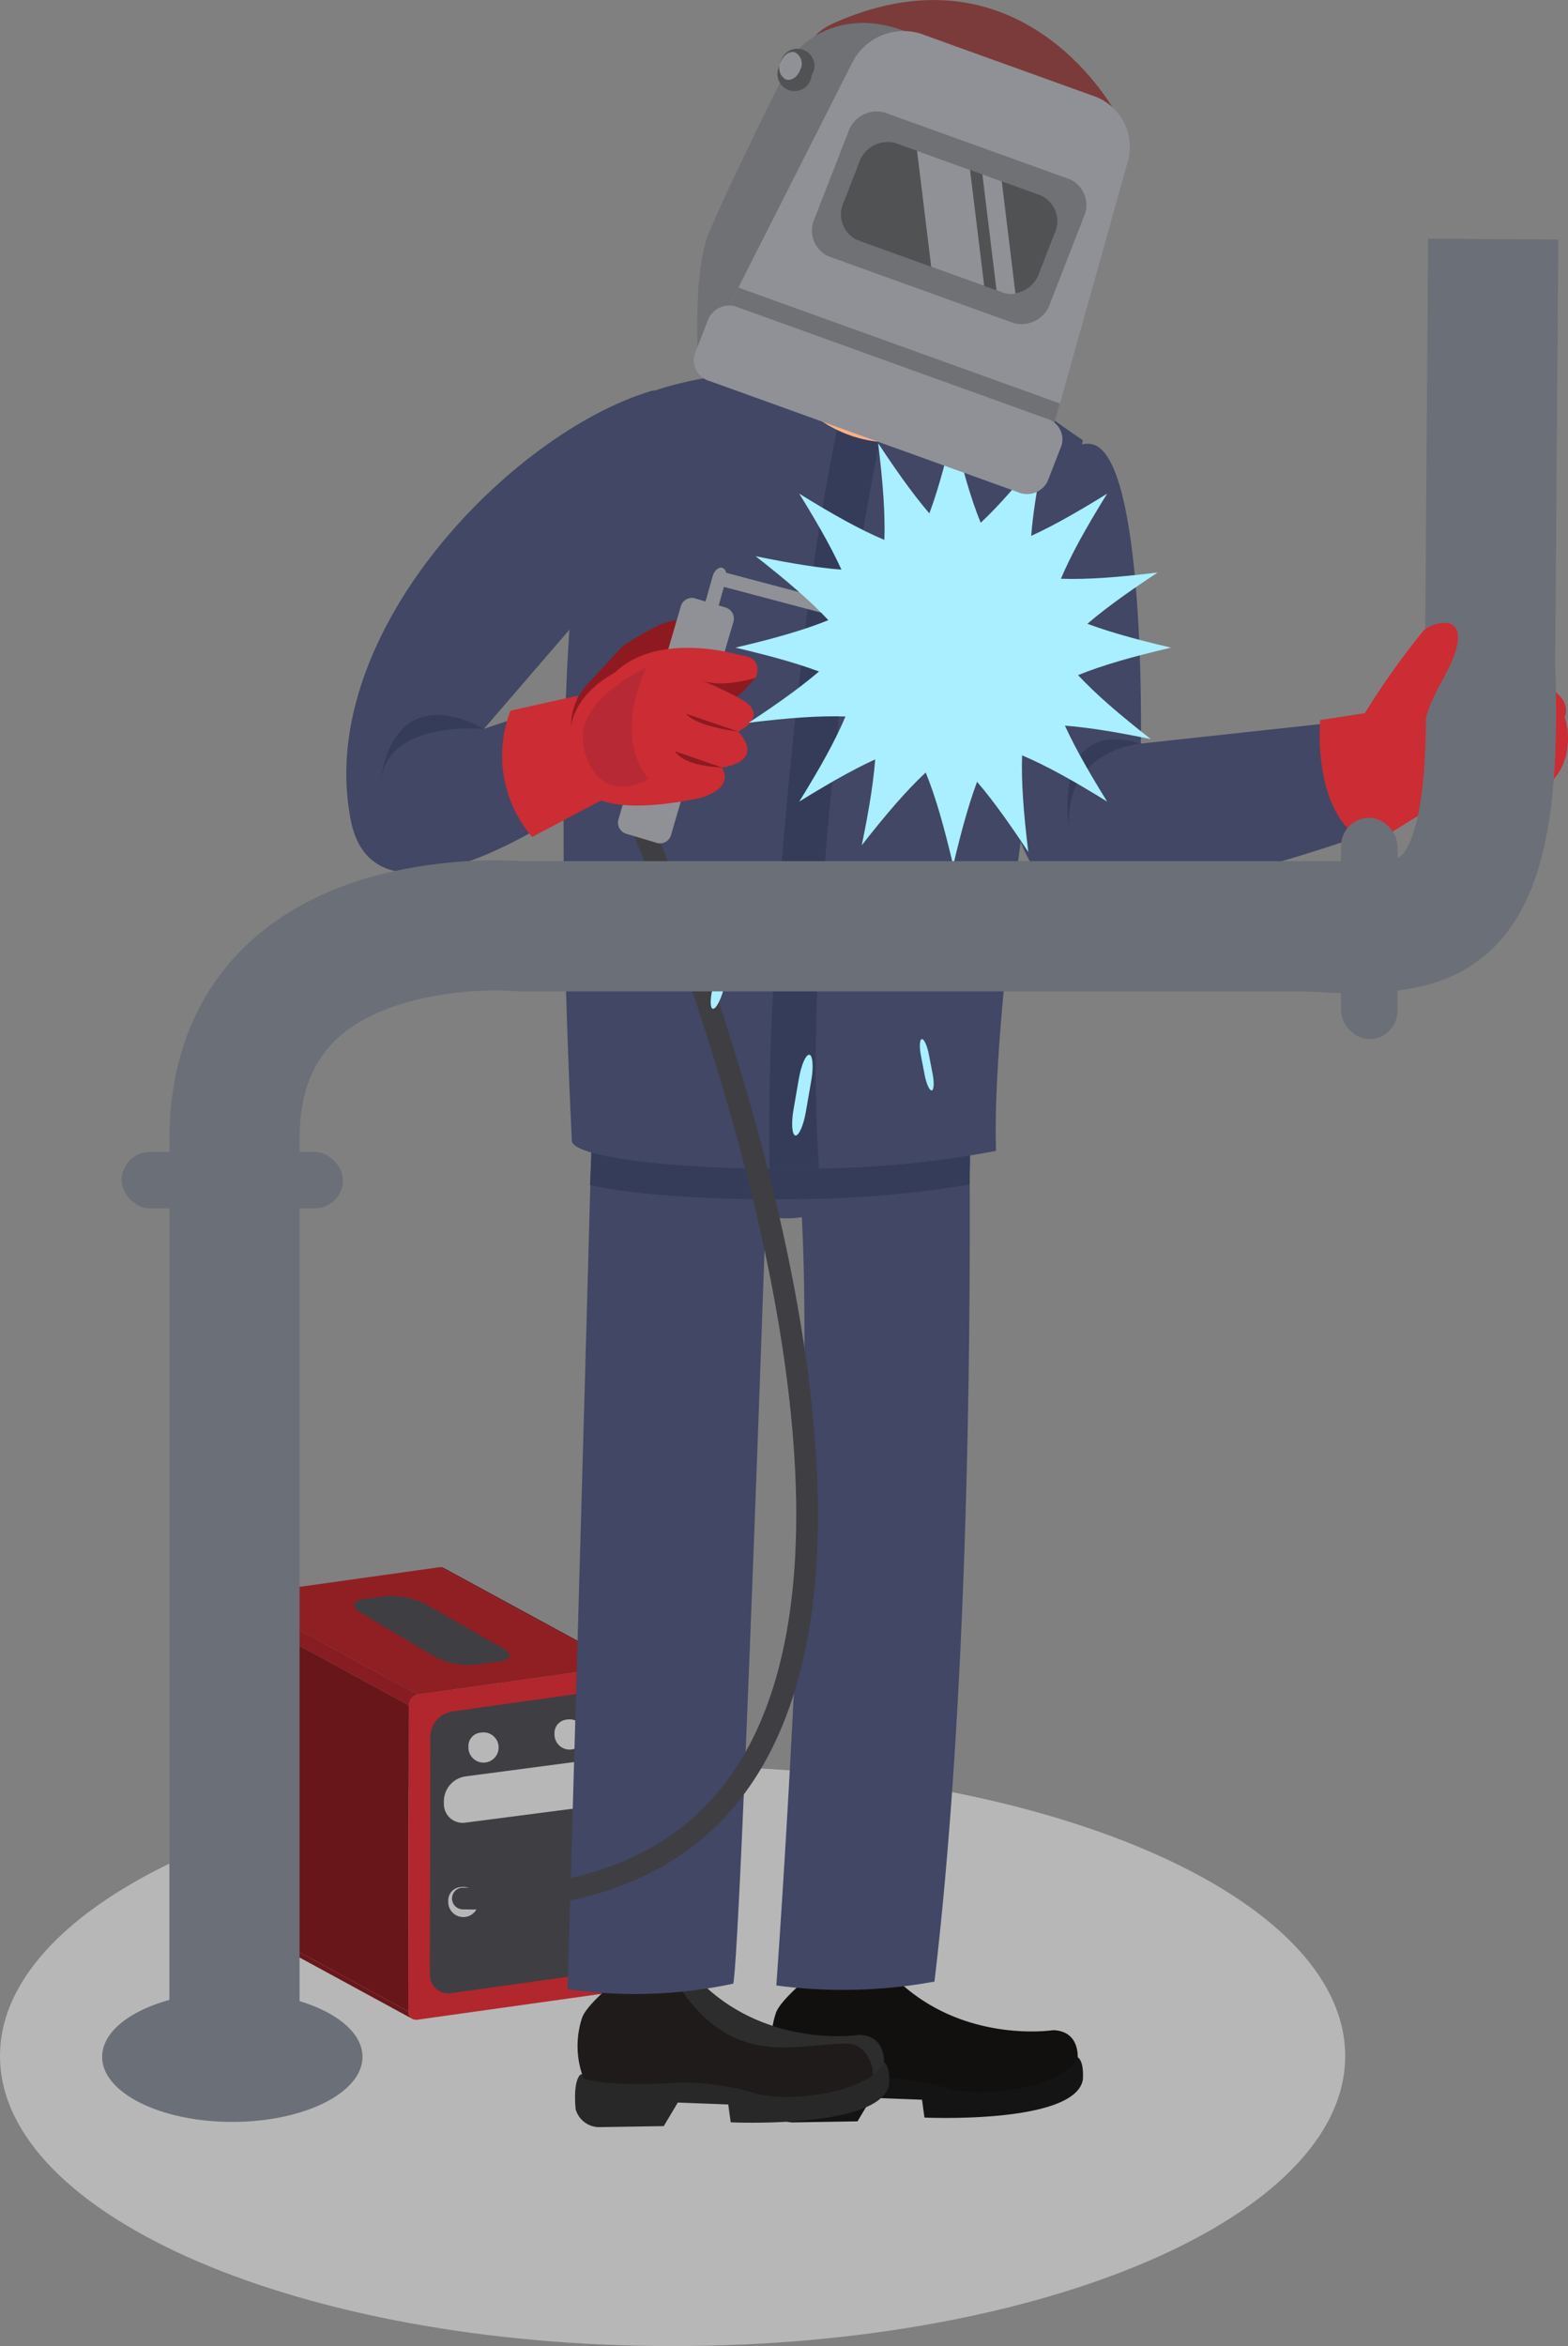 <svg xmlns="http://www.w3.org/2000/svg" xmlns:xlink="http://www.w3.org/1999/xlink" width="171.116" height="256" viewBox="0 0 171.116 256"><rect x="0" y="0" width="171.116" height="256" fill="#808080" stroke="none"/><defs><clipPath id="a"><rect width="171.116" height="256" fill="none"/></clipPath><clipPath id="c"><path d="M104.959,882.221,124.769,893a.907.907,0,0,1-.45-.819L104.508,881.4a.906.906,0,0,0,.451.819" transform="translate(-104.508 -881.402)" fill="none"/></clipPath><clipPath id="e"><rect width="33.945" height="33.945" fill="none"/></clipPath><clipPath id="f"><rect width="47.52" height="47.521" fill="none"/></clipPath><clipPath id="g"><rect width="2.218" height="7.552" fill="none"/></clipPath><clipPath id="h"><rect width="1.275" height="4.342" fill="none"/></clipPath><clipPath id="i"><rect width="2.452" height="7.481" fill="none"/></clipPath><clipPath id="j"><rect width="1.41" height="4.302" fill="none"/></clipPath><clipPath id="k"><rect width="1.509" height="5.609" fill="none"/></clipPath><clipPath id="l"><rect width="0.868" height="3.225" fill="none"/></clipPath><clipPath id="o"><rect width="2.233" height="8.819" fill="none"/></clipPath><clipPath id="p"><rect width="1.284" height="5.071" fill="none"/></clipPath></defs><g clip-path="url(#a)"><g transform="translate(0 0)"><g clip-path="url(#a)"><path d="M641.565,310.934s11.839-8.524,15-3.631c0,0,4.913,1.7,3.848,4.361,0,0,4.2,11.583-16.161,10.478l-2.47-10.621Z" transform="translate(-489.652 -233.382)" fill="#cc2c33"/><path d="M0,845.472c0,17.48,32.862,31.65,73.4,31.65s73.4-14.17,73.4-31.65-32.862-31.649-73.4-31.649S0,827.993,0,845.472" transform="translate(0 -621.122)" fill="#b7b7b7"/><path d="M222.5,732.994a.773.773,0,0,0-.1-.015l-.049,0a.871.871,0,0,0-.156.007L202.387,722.2a.844.844,0,0,1,.158-.007l.045,0a.882.882,0,0,1,.1.016l.025,0,.026.01a.829.829,0,0,1,.095.035c.01,0,.022.007.032.012l.029.016,19.811,10.777c-.019-.01-.039-.017-.058-.026a.854.854,0,0,0-.1-.036l-.052-.013" transform="translate(-154.465 -551.191)" fill="#7e1b20"/></g></g><g transform="translate(24.746 208.703)"><g clip-path="url(#c)"><path d="M124.319,892.179a.907.907,0,0,0,.45.819l-19.811-10.777a.906.906,0,0,1-.45-.819Z" transform="translate(-104.508 -881.402)" fill="#6a171b"/></g></g><g transform="translate(0 0)"><g clip-path="url(#a)"><path d="M128.674,736.119l-19.811-10.777,22.145-3.112,19.811,10.777Z" transform="translate(-83.086 -551.216)" fill="#901f24"/><path d="M179.117,742.537c1.291-.171,1.421-.837.289-1.48l-8.427-4.785a8.205,8.205,0,0,0-4.406-.85l-2.272.309c-1.29.175-1.43.863-.311,1.529L171.975,742a7.975,7.975,0,0,0,4.383.9Z" transform="translate(-124.582 -561.252)" fill="#3f3e43"/><path d="M124.319,784.529l-19.811-10.777.062-33.4,19.811,10.777Z" transform="translate(-79.762 -565.049)" fill="#68161a"/><path d="M125.216,746.266c-.023.013-.046.025-.068.039a1.107,1.107,0,0,0-.115.084l-.029.023a1.246,1.246,0,0,0-.125.129l-.028.036a1.408,1.408,0,0,0-.083.12c-.009.014-.018.028-.026.043a1.272,1.272,0,0,0-.069.145c0,.011-.011.022-.015.033a1.22,1.22,0,0,0-.038.136c-.005.022-.014.044-.018.066a1.182,1.182,0,0,0-.02.211L104.77,736.552a1.181,1.181,0,0,1,.02-.209c.008-.04.021-.078.032-.117s.013-.055.022-.082v0c.005-.016.014-.03.02-.046a1.224,1.224,0,0,1,.052-.115l.012-.019c.008-.015.018-.029.027-.043s.026-.045.041-.066.028-.035.041-.052l.03-.037.017-.021a1.217,1.217,0,0,1,.1-.1l.009-.007c.01-.009.021-.016.031-.024.026-.021.051-.043.078-.062.01-.007.022-.012.033-.019s.047-.028.072-.042.034-.022.053-.031.038-.014.057-.022l.049-.019a1,1,0,0,1,.174-.044L125.55,746.15a.945.945,0,0,0-.175.044l-.048.018a1.037,1.037,0,0,0-.111.053" transform="translate(-79.962 -561.248)" fill="#871d22"/><path d="M211.35,767.715a.855.855,0,0,1,.965.908l-.062,33.4a1.2,1.2,0,0,1-.969,1.179l-22.145,3.112a.855.855,0,0,1-.965-.908l.062-33.4a1.2,1.2,0,0,1,.969-1.179Z" transform="translate(-143.617 -585.924)" fill="#b2262d"/><path d="M215.2,810.7a2.819,2.819,0,0,0,2.349-2.7l.048-25.966a2,2,0,0,0-2.34-2.038L200.6,782.053a2.819,2.819,0,0,0-2.349,2.7l-.048,25.966a2,2,0,0,0,2.34,2.038Z" transform="translate(-151.274 -595.285)" fill="#3f3e43"/><path d="M215.2,810.7a2.819,2.819,0,0,0,2.349-2.7l.048-25.966a2,2,0,0,0-2.34-2.038L200.6,782.053a2.819,2.819,0,0,0-2.349,2.7l-.048,25.966a2,2,0,0,0,2.34,2.038Z" transform="translate(-151.274 -595.285)" fill="#3f3e43"/><path d="M215.844,799.868a1.649,1.649,0,1,0,1.349-1.532,1.463,1.463,0,0,0-1.349,1.532" transform="translate(-164.723 -609.276)" fill="#b7b7b7"/><path d="M206.533,871.055a1.649,1.649,0,1,0,1.349-1.532,1.463,1.463,0,0,0-1.349,1.532" transform="translate(-157.617 -663.608)" fill="#b7b7b7"/><path d="M255.511,793.868a1.649,1.649,0,1,0,1.349-1.532,1.463,1.463,0,0,0-1.349,1.532" transform="translate(-194.998 -604.697)" fill="#b7b7b7"/><path d="M204.574,816.458a2.051,2.051,0,0,0,2.367,2.063l11.879-1.541a2.81,2.81,0,0,0,2.372-2.673l0-.349a2,2,0,0,0-2.323-2.057L206.9,813.482a2.756,2.756,0,0,0-2.328,2.678Z" transform="translate(-156.132 -619.64)" fill="#b7b7b7"/><path d="M278.648,880.614a52.249,52.249,0,0,0,1.263-10.576l8.208-.316a61.094,61.094,0,0,1-.631,11.366Z" transform="translate(-212.668 -663.785)" fill="#282626"/><path d="M367.815,882.782a52.245,52.245,0,0,0,1.263-10.577l8.209-.315a61.139,61.139,0,0,1-.632,11.366Z" transform="translate(-280.722 -665.439)" fill="#282626"/><path d="M354.966,949.015s-.87.424-.567,3.811a2.686,2.686,0,0,0,2.688,1.948l6.928-.112,1.532-2.57,5.506.21.268,1.949s16.355.748,17.281-4.107c0,0,.307-3.172-1.382-2.5Z" transform="translate(-270.434 -723.186)" fill="#141414"/><path d="M359.187,911.768s-2.7,2.222-3.187,3.547a9.8,9.8,0,0,0,.164,6.67s2.73.963,10.352.436a27.616,27.616,0,0,1,8.39,1.175c3.319.937,11.392.238,14.005-3.106,0,0,.417-3.175-2.666-3.272,0,0-9.922,1.551-17.251-5.691,0,0-3.652,2.219-9.806.241" transform="translate(-271.318 -695.691)" fill="#11100f"/><path d="M265.661,951.21s-.87.424-.566,3.811a2.685,2.685,0,0,0,2.688,1.948l6.928-.112,1.532-2.57,5.506.21.268,1.949s16.355.749,17.281-4.107c0,0,.307-3.172-1.381-2.5Z" transform="translate(-202.275 -724.862)" fill="#282828"/><path d="M269.881,913.963s-2.7,2.222-3.187,3.547a9.8,9.8,0,0,0,.164,6.67s2.73.963,10.352.435a27.635,27.635,0,0,1,8.39,1.175c3.319.937,11.392.238,14.005-3.106,0,0,.417-3.175-2.665-3.272,0,0-9.923,1.55-17.251-5.691,0,0-3.652,2.219-9.807.241" transform="translate(-203.159 -697.366)" fill="#1e1b1a"/><path d="M333.729,920.988c-1.249-.8-.941-.747-6.166-.322-3.869.315-9.048.453-13.581-6.166a7.866,7.866,0,0,0,2.183-.778c7.328,7.242,17.251,5.691,17.251,5.691,3.082.1,2.665,3.272,2.665,3.272a5.68,5.68,0,0,1-1.165,1.094,4.064,4.064,0,0,0-1.188-2.79" transform="translate(-239.636 -697.366)" fill="#2d2d2d"/><path d="M261.57,576.256a51.266,51.266,0,0,0,18.09-.6c.825-4.788,3.536-83.756,3.536-83.756a10.661,10.661,0,0,0,3.942.121c1.4,26.368-2.783,83.835-2.783,83.835a55.288,55.288,0,0,0,17.256-.424c3.285-27.649,3.871-62.156,3.854-83.838,0-1.272,0-2.5-.008-3.681-.044-10.558-.218-17.261-.218-17.261l-40.774.924c.022.5-.15,7.382-.422,17.407-.028.981-.055,2-.084,3.036-.828,30.48-2.39,84.24-2.39,84.24" transform="translate(-199.634 -359.206)" fill="#414765"/><path d="M271.9,490.028c3.815.888,10.8,1.489,18.538,1.56,1.769.016,3.58,0,5.4-.038a118.156,118.156,0,0,0,17.489-1.575c.215-10.556.206-17.261.206-17.261l-40.784-.078c.009.5-.332,7.376-.85,17.392" transform="translate(-207.516 -360.723)" fill="#343c59"/><path d="M465.482,204.522c5.94,1.164,5.367,32.677,5.367,32.677l27.625-3,3.157,10.576s-32.562,12.991-40.983,7.5c-5.427-3.54-6.847-25.968-6.847-25.968s5.617-22.973,11.682-21.784" transform="translate(-346.347 -156.06)" fill="#414765"/><path d="M613.592,325.722l-5.328.829s-1.066,10.892,5.565,13.615l15.865-9.827s-8.879-7.932-16.1-4.617" transform="translate(-464.189 -247.978)" fill="#cc2c33"/><path d="M499.994,341.182s-8.307.572-7.833,9.156c0,0-2.033-12.1,7.833-9.156" transform="translate(-375.493 -260.044)" fill="#343c59"/><path d="M362.683,144.949s6.507,11.1,15.166,2.135a10.587,10.587,0,0,1-.852-3.775,9.771,9.771,0,0,1,.794-4.366s-1.751-6.084-12.97-3.418a28.408,28.408,0,0,1-.454,5.5,7.969,7.969,0,0,1-1.683,3.928" transform="translate(-276.805 -102.919)" fill="#feb082"/><path d="M369.792,141.022a18.089,18.089,0,0,0,12.63,2.288,9.772,9.772,0,0,1,.795-4.366s-1.751-6.084-12.97-3.418a28.433,28.433,0,0,1-.454,5.5" transform="translate(-282.231 -102.919)" fill="#fb9870"/><path d="M358.088,162.726l6.888.024,5.209.017,5.979.021-.2-.779-.9-3.483H359.272l-.983,3.49Z" transform="translate(-273.298 -120.989)" fill="#414765"/><path d="M260.657,254.267c.206,1.646,10.054,2.931,21.576,3.036,1.769.017,3.58,0,5.4-.038a110.734,110.734,0,0,0,19.314-1.932c-.71-20.955,9.472-77.547,9.472-77.547-5.209-3.474-6.772-5.569-15.5-7.359a45.633,45.633,0,0,0-4.963-.3c-1.549-.045-3.287-.078-4.972-.1-3.519-.038-6.819-.024-7.745.04-23.011,1.6-19.459,8.823-19.459,8.823s-6.32,8.129-3.123,75.376" transform="translate(-198.249 -129.752)" fill="#414765"/><path d="M354.56,248.539c1.769.016,3.58,0,5.4-.038-1.354-18.441,1.3-41.892,3.088-57.432a262.112,262.112,0,0,1,5.235-29.707c.421-1.766.687-2.763.7-2.8l-5.01-.04c-.01.036-.258,1-.658,2.74a277.387,277.387,0,0,0-4.96,29.193c-2.642,22.93-4.094,41.967-3.791,58.081" transform="translate(-270.575 -120.988)" fill="#343c59"/><path d="M192.745,180.031c-15.146,4.617-36.4,26.323-32.713,46.45,2.606,15.332,27.271-3.118,27.271-3.118l1.066-11.129-13.734,4.617,11.839-13.734s12.419-24.961,6.27-23.087" transform="translate(-121.817 -137.325)" fill="#414765"/><path d="M186.794,331.008s-10.5-1.1-11.287,5.683c0,0,.829-11.208,11.287-5.683" transform="translate(-133.95 -251.462)" fill="#343c59"/><path d="M239.712,320.525l-7.4,1.657a13.63,13.63,0,0,0,2.368,13.773l7.577-4.005s-4.44-6.275-2.545-11.425" transform="translate(-176.607 -244.629)" fill="#cc2c33"/><path d="M264.829,292.947s2.669-2.9,3.85-4.17c1.834-1.282,7.282-4.687,6.919-1.708-.272,2.23-7.7,8.107-7.7,8.107s.018,7.282-4,5.38a6.726,6.726,0,0,1,.933-7.609" transform="translate(-200.807 -218.188)" fill="#8e1921"/><path d="M210.881,493.714c-.488,0-.98-.006-1.477-.017a1.184,1.184,0,0,1,.055-2.367c.475.011.947.017,1.413.017,13,0,22.473-4.3,28.187-12.8,4.583-6.816,6.86-16.433,6.769-28.581-.073-9.822-1.688-21.29-4.8-34.083a280.3,280.3,0,0,0-13.31-40.337,1.184,1.184,0,0,1,2.171-.945,283.038,283.038,0,0,1,13.44,40.722c3.154,12.971,4.791,24.62,4.866,34.625.095,12.634-2.318,22.7-7.171,29.92-6.181,9.194-16.318,13.849-30.143,13.85" transform="translate(-158.938 -285.355)" fill="#3f3e43"/><path d="M284.862,299.7a1.264,1.264,0,0,0,.842,1.563l3.346,1a1.248,1.248,0,0,0,1.548-.85l6.812-23.269a1.264,1.264,0,0,0-.842-1.563l-3.346-1a1.248,1.248,0,0,0-1.548.85Z" transform="translate(-217.372 -210.287)" fill="#8f9196"/><path d="M276.717,317.23s4.9-10.535-3.845-15.691c0,0-12.453,2.229-10.031,11.568.152.588-1.092,7.2,13.877,4.123" transform="translate(-200.365 -230.139)" fill="#cc2c33"/><path d="M287.657,299.335s-15.437-4.736-16.541,8.889c0,0-1.169,10.976,11.468,6.211,0,0,5.94-14.156,5.072-15.1" transform="translate(-206.898 -227.848)" fill="#cc2c33"/><path d="M313.059,317.507s3.885-.917,2.421-3.344c0,0,4.844-.511,1.781-3.927,0,0,4.005-1.823-.261-3.833l2.195-2.065s1.022-2.2-1.729-2.435l-1.849,4.646s-3.8.136-2.335,2.563c0,0,1.121,1.257,2.2.757,0,0-3.16-.221-3.546,1.147,0,0-1.113,1.565,2.687,2.37,0,0-3.87-.556-4.311.528,0,0-1.232,3.412,2.936,2.44,0,0-.743.73-.192,1.154" transform="translate(-236.707 -230.416)" fill="#cc2c33"/><path d="M328.363,312.427s-3.963,1.257-6.1.121c0,0,3.72,1.661,3.987,1.887s2.116-2.008,2.116-2.008" transform="translate(-245.954 -238.449)" fill="#8e1921"/><path d="M321.883,330.866s-4.475-.487-5.682-1.933Z" transform="translate(-241.329 -251.046)" fill="#8e1921"/><path d="M316.153,347.948s-4.007-.057-5.127-1.778Z" transform="translate(-237.38 -264.202)" fill="#8e1921"/><path d="M275.535,307.466s-3.833,7.268.206,12.195c0,0-4.744,2.992-6.769-2.31-1.058-2.771-.606-6.182,6.563-9.885" transform="translate(-204.956 -234.662)" fill="#b72a35"/><path d="M329.476,264.347c-.109.412.316.886.946,1.053l25.049,6.638c.629.167,1.234-.034,1.343-.446s-.317-.886-.946-1.053L330.819,263.9c-.629-.167-1.234.034-1.343.446" transform="translate(-251.448 -201.368)" fill="#8f9196"/><path d="M324.415,265.712c-.177.626,0,1.231.4,1.344s.867-.308,1.044-.935l.9-3.189c.177-.627,0-1.231-.4-1.344s-.867.309-1.044.935Z" transform="translate(-247.547 -199.633)" fill="#8f9196"/><path d="M419.132,283.051c3.351.788,3.99,1.427,4.778,4.778.788-3.351,1.427-3.99,4.778-4.778-3.351-.788-3.99-1.427-4.778-4.778-.788,3.351-1.427,3.99-4.778,4.778" transform="translate(-319.888 -212.382)" fill="#fff"/><path d="M425.043,290.941c2.927-1.812,3.831-1.812,6.757,0-1.811-2.927-1.812-3.83,0-6.757-2.927,1.812-3.831,1.812-6.758,0,1.812,2.927,1.812,3.83,0,6.757" transform="translate(-324.399 -216.893)" fill="#fff"/><path d="M420.369,285.643c3.418-.415,4.238-.035,6.133,2.838-.415-3.417-.036-4.237,2.838-6.133-3.418.415-4.238.036-6.133-2.838.415,3.417.036,4.238-2.838,6.132" transform="translate(-320.832 -213.327)" fill="#fff"/><path d="M423.327,288.812c2.123-2.71,2.971-3.022,6.343-2.33-2.71-2.123-3.022-2.971-2.33-6.343-2.123,2.71-2.971,3.022-6.343,2.33,2.71,2.123,3.022,2.971,2.33,6.343" transform="translate(-321.311 -213.806)" fill="#fff"/><g transform="translate(87.05 53.697)" style="mix-blend-mode:overlay;isolation:isolate"><g clip-path="url(#e)"><path d="M367.634,243.746c11.9,2.8,14.173,5.069,16.972,16.972,2.8-11.9,5.07-14.173,16.973-16.972-11.9-2.8-14.173-5.069-16.973-16.973-2.8,11.9-5.069,14.173-16.972,16.973" transform="translate(-367.634 -226.773)" fill="#a9efff"/><path d="M388.627,271.772c10.4-6.436,13.607-6.436,24,0-6.435-10.4-6.436-13.606,0-24-10.4,6.436-13.607,6.436-24,0,6.436,10.4,6.436,13.606,0,24" transform="translate(-383.656 -242.798)" fill="#a9efff"/><path d="M372.028,252.952c12.139-1.475,15.051-.127,21.783,10.08-1.475-12.139-.128-15.051,10.081-21.783-12.14,1.475-15.052.126-21.784-10.08,1.475,12.139.127,15.052-10.081,21.783" transform="translate(-370.988 -230.128)" fill="#a9efff"/><path d="M382.537,264.208c7.54-9.626,10.553-10.733,22.532-8.275-9.626-7.539-10.734-10.554-8.276-22.531-7.54,9.626-10.553,10.733-22.531,8.275,9.626,7.54,10.733,10.553,8.275,22.531" transform="translate(-372.693 -231.832)" fill="#a9efff"/></g></g><g transform="translate(80.263 46.909)" style="mix-blend-mode:overlay;isolation:isolate"><g clip-path="url(#f)"><path d="M338.968,221.867c16.664,3.92,19.841,7.1,23.76,23.76,3.92-16.663,7.1-19.84,23.76-23.76-16.663-3.919-19.84-7.1-23.76-23.76-3.919,16.664-7.1,19.842-23.76,23.76" transform="translate(-338.968 -198.107)" fill="#a9efff"/><path d="M368.356,261.1c14.554-9.01,19.048-9.01,33.6,0-9.009-14.554-9.01-19.047,0-33.6-14.554,9.01-19.048,9.01-33.6,0,9.01,14.554,9.01,19.047,0,33.6" transform="translate(-361.397 -220.541)" fill="#a9efff"/><path d="M345.12,234.756c16.994-2.065,21.071-.177,30.5,14.112-2.065-16.994-.179-21.071,14.113-30.5-16.995,2.065-21.072.177-30.5-14.112,2.065,16.993.178,21.071-14.112,30.495" transform="translate(-343.663 -202.804)" fill="#a9efff"/><path d="M359.832,250.512c10.556-13.476,14.775-15.025,31.543-11.585-13.476-10.554-15.026-14.774-11.585-31.541-10.555,13.476-14.775,15.025-31.542,11.585,13.476,10.556,15.025,14.774,11.584,31.541" transform="translate(-346.051 -205.189)" fill="#a9efff"/></g></g><path d="M385.633,33.722s7.454-13.988,7.106-21.3c0,0-9.674-18.346-29.547-10.442-5.8,2.3-3.49,2.688-8.221,21.833Z" transform="translate(-270.919 0.001)" fill="#7b3b3b"/><path d="M472.734,125.573s3.786-2.951,5.1.659c0,0,.646,2.281-2.3,5.364,0,0-3.939,3.637-5.161.2,0,0,1.616-.866,2.363-6.228" transform="translate(-358.994 -94.972)" fill="#feb082"/><path d="M475.163,132.062s3.758-2.218,3.828-.038a5.576,5.576,0,0,1-2.806,4.382s-2.481,1.487-2.409-.645c0,0,4.1-1.949,1.387-3.7" transform="translate(-361.592 -100.03)" fill="#fb9870"/><path d="M349.2,52.341c-3.476,10.467.725,21.282,9.382,24.157s18.492-3.279,21.968-13.747-.725-21.282-9.382-24.156S352.68,41.875,349.2,52.341" transform="translate(-265.586 -28.916)" fill="#feb082"/><path d="M397.933,67.682l-1.149,3.162s-3.932-3.274-7.149-.7l.575-1.286-.031-.945a6.836,6.836,0,0,1,7.754-.23" transform="translate(-297.375 -50.809)" fill="#602b2b"/><path d="M453.558,81.261l-.971,3.221s5.11-.272,6.149,3.715l.308-1.374.59-.739a6.835,6.835,0,0,0-6.076-4.823" transform="translate(-345.421 -62.019)" fill="#602b2b"/><path d="M413.149,131.656c-.217.674.743,1.585,2.144,2.036s2.712.27,2.929-.4-.743-1.584-2.145-2.036-2.711-.271-2.929.4" transform="translate(-315.299 -99.984)" fill="#fb9870"/><path d="M445.511,111.262c-.566,1.724-.257,3.373.69,3.684s2.174-.834,2.741-2.558.257-3.373-.69-3.685-2.173.835-2.74,2.559" transform="translate(-339.804 -82.925)" fill="#7b3b3b"/><path d="M395.672,95.154c-.566,1.724-.258,3.373.691,3.685S398.535,98,399.1,96.28s.257-3.374-.69-3.685-2.174.835-2.74,2.558" transform="translate(-301.766 -70.631)" fill="#7b3b3b"/><path d="M406.66,98c-.1.32-.009.637.21.707s.479-.131.582-.451.009-.637-.21-.707-.479.132-.583.452" transform="translate(-310.337 -74.437)" fill="#fff6ee"/><path d="M451.384,111.869c-.1.32-.01.636.21.707s.48-.132.583-.452.01-.636-.21-.706-.479.132-.583.451" transform="translate(-344.471 -85.024)" fill="#fff6ee"/><path d="M340.734,80.051s-1.268-4.629-4.479-2.521c0,0-1.881,1.442-1.367,5.673,0,0,.981,5.272,4.014,3.253,0,0-.778-1.662,1.831-6.405" transform="translate(-255.524 -58.752)" fill="#feb082"/><path d="M344.384,86.38s-1.684-4.024-3.044-2.32a5.578,5.578,0,0,0-.373,5.192s1.1,2.676,2.317.923c0,0-2.124-4.017,1.1-3.794" transform="translate(-259.895 -63.835)" fill="#fb9870"/><path d="M404.919,157.214l-9.813-3.259s3.057,6.671,9.813,3.259" transform="translate(-301.551 -117.501)" fill="#fff"/><path d="M353.781,51.2s-3.575,9.365-3,12.839l1.257-.724.916-2.6.776-.309,4.174-9.738s-1.979-2.334-4.125.529" transform="translate(-267.674 -37.987)" fill="#7b3b3b"/><path d="M485.283,93.269s-2.864,9.6-5.085,12.15l-.376-1.262.839-2.621-.307-.666,2.7-10.223s2.464-.87,2.23,2.623" transform="translate(-366.207 -69.109)" fill="#7b3b3b"/><path d="M321.46,47.842c0-.474-.612-9.925,1.105-14.207,2.013-5.022,9.412-19.752,9.412-19.752s5.268-6.926,15.371-.77Z" transform="translate(-245.262 -8.062)" fill="#6f7175"/><path d="M335,45.265a4.5,4.5,0,0,0,2.941,4.956l26.594,9.587a4.793,4.793,0,0,0,5.6-1.878,5.608,5.608,0,0,0,.787-1.688l.395-1.411.647-2.309,6.736-24.03a5.892,5.892,0,0,0-3.4-7.1l-19.249-6.939a6.28,6.28,0,0,0-7.412,3.2L337.31,40.028l-1.087,2.153-.665,1.313A5.53,5.53,0,0,0,335,45.265" transform="translate(-255.641 -10.801)" fill="#8f9196"/><path d="M335.146,135.607a14.35,14.35,0,0,0,2.348,1.078L367.779,147.6a14.566,14.566,0,0,0,2.5.67,5.605,5.605,0,0,0,.787-1.688l.395-1.411-35.094-12.65-.665,1.313a5.53,5.53,0,0,0-.559,1.771" transform="translate(-255.788 -101.143)" fill="#6f7175"/><path d="M319.732,146.225a2.358,2.358,0,0,0,1.652,2.925L355,161.265a2.5,2.5,0,0,0,3.243-1.159l1.536-3.947a2.358,2.358,0,0,0-1.653-2.924l-33.612-12.116a2.5,2.5,0,0,0-3.242,1.159Z" transform="translate(-243.928 -107.565)" fill="#8f9196"/><path d="M374.644,62.867a3.1,3.1,0,0,0,1.486,4.164l20.252,7.3a3.3,3.3,0,0,0,3.963-2.2l3.632-9.332a3.1,3.1,0,0,0-1.485-4.164l-20.253-7.3a3.294,3.294,0,0,0-3.963,2.2Z" transform="translate(-285.73 -39.067)" fill="#6f7175"/><path d="M405.414,81.736a3.294,3.294,0,0,0,3.962-2.2l1.651-4.242a3.1,3.1,0,0,0-1.486-4.163L393.648,65.4a3.3,3.3,0,0,0-3.963,2.2l-1.651,4.242a3.1,3.1,0,0,0,1.486,4.164Z" transform="translate(-295.95 -49.802)" fill="#505254"/><path d="M454.877,81.119l1.494,12.242a2.57,2.57,0,0,1-1.353-.1l-.713-.257-1.544-12.65Z" transform="translate(-345.554 -61.329)" fill="#8f9196"/><path d="M430,84.243l-5.783-2.085-1.544-12.65,5.783,2.085Z" transform="translate(-322.594 -53.049)" fill="#8f9196"/><path d="M359.108,24.243a1.866,1.866,0,1,0,3.412,1.183,1.866,1.866,0,1,0-3.412-1.183" transform="translate(-273.951 -17.208)" fill="#505254"/><path d="M359.392,25.1a1.4,1.4,0,0,0,.572,1.847c.6.207,1.31-.284,1.593-1.1A1.4,1.4,0,0,0,360.985,24c-.6-.207-1.311.283-1.593,1.1" transform="translate(-274.206 -18.28)" fill="#8f9196"/><g transform="translate(91.348 95.99)" style="mix-blend-mode:overlay;isolation:isolate"><g clip-path="url(#g)"><path d="M385.985,410.495c-.287,1.27-.263,2.368.055,2.44s.813-.909,1.1-2.179l.662-2.925c.287-1.27.263-2.368-.055-2.44s-.812.909-1.1,2.179Z" transform="translate(-385.784 -405.386)" fill="#a9efff"/></g></g><g transform="translate(91.819 97.594)" style="mix-blend-mode:overlay;isolation:isolate"><g clip-path="url(#h)"><path d="M387.89,415.1c-.165.73-.151,1.362.031,1.4s.467-.522.632-1.253l.38-1.682c.165-.73.151-1.362-.031-1.4s-.467.522-.632,1.253Z" transform="translate(-387.775 -412.164)" fill="#a9efff"/></g></g><g transform="translate(77.557 102.596)" style="mix-blend-mode:overlay;isolation:isolate"><g clip-path="url(#i)"><path d="M327.806,438.32c-.337,1.258-.356,2.356-.041,2.44s.848-.876,1.185-2.133l.777-2.9c.337-1.258.356-2.356.042-2.441s-.848.876-1.185,2.134Z" transform="translate(-327.54 -433.284)" fill="#a9efff"/></g></g><g transform="translate(78.078 104.185)" style="mix-blend-mode:overlay;isolation:isolate"><g clip-path="url(#j)"><path d="M329.894,442.894c-.194.723-.2,1.355-.024,1.4s.488-.5.681-1.227L331,441.4c.194-.723.2-1.355.024-1.4s-.488.5-.681,1.227Z" transform="translate(-329.741 -439.999)" fill="#a9efff"/></g></g><g transform="translate(109.067 96.172)" style="mix-blend-mode:overlay;isolation:isolate"><g clip-path="url(#k)"><path d="M461.152,410.13c.184.944.527,1.678.763,1.632s.278-.855.094-1.8l-.423-2.173c-.184-.944-.527-1.678-.763-1.632s-.278.856-.095,1.8Z" transform="translate(-460.615 -406.155)" fill="#a9efff"/></g></g><g transform="translate(109.387 97.363)" style="mix-blend-mode:overlay;isolation:isolate"><g clip-path="url(#l)"><path d="M462.278,413.474c.106.543.3.965.439.939s.16-.492.054-1.034l-.243-1.25c-.106-.542-.3-.965-.439-.939s-.16.492-.054,1.035Z" transform="translate(-461.969 -411.189)" fill="#a9efff"/></g></g><g transform="translate(100.384 113.378)" style="mix-blend-mode:overlay;isolation:isolate"><g clip-path="url(#k)"><path d="M424.485,482.8c.184.944.527,1.678.763,1.632s.278-.855.095-1.8l-.423-2.173c-.184-.944-.527-1.678-.763-1.632s-.278.856-.094,1.8Z" transform="translate(-423.948 -478.822)" fill="#a9efff"/></g></g><g transform="translate(100.705 114.57)" style="mix-blend-mode:overlay;isolation:isolate"><g clip-path="url(#l)"><path d="M425.612,486.141c.105.543.3.965.439.939s.16-.492.054-1.034l-.243-1.25c-.106-.543-.3-.965-.439-.939s-.16.492-.054,1.035Z" transform="translate(-425.303 -483.856)" fill="#a9efff"/></g></g><g transform="translate(86.447 115.088)" style="mix-blend-mode:overlay;isolation:isolate"><g clip-path="url(#o)"><path d="M365.231,492.044c-.257,1.484-.165,2.751.207,2.815s.885-1.1,1.142-2.581l.593-3.418c.258-1.484.165-2.751-.207-2.815s-.884,1.1-1.142,2.581Z" transform="translate(-365.085 -486.042)" fill="#a9efff"/></g></g><g transform="translate(86.921 116.962)" style="mix-blend-mode:overlay;isolation:isolate"><g clip-path="url(#p)"><path d="M367.173,497.408c-.148.853-.094,1.582.118,1.619s.509-.631.657-1.484l.341-1.965c.147-.854.094-1.582-.119-1.619s-.509.632-.657,1.484Z" transform="translate(-367.09 -493.958)" fill="#a9efff"/></g></g><path d="M78.067,529.155H92.274V426.864c0-4.848,1.366-8.452,4.174-11.017,5.586-5.1,16.094-5.409,19.335-5.114l.321.029h94.089V396.555H116.7a51.746,51.746,0,0,0-10.188.4c-8.154,1.115-14.763,3.942-19.645,8.4-5.758,5.258-8.8,12.7-8.8,21.508Z" transform="translate(-59.582 -302.586)" fill="#6b6f77"/><path d="M47.067,924.959c0,3.923,6.361,7.1,14.207,7.1s14.207-3.181,14.207-7.1-6.361-7.1-14.207-7.1-14.207,3.18-14.207,7.1" transform="translate(-35.922 -700.521)" fill="#6b6f77"/><rect width="24.152" height="6.156" rx="3.078" transform="translate(13.276 125.699)" fill="#6b6f77"/><rect width="6.156" height="24.152" rx="3.078" transform="translate(146.349 89.234)" fill="#6b6f77"/><path d="M563.1,191.4l-.715-12.436c.115-.006,11.515-.559,15.235-.825,3.87-.277,4.39-.551,4.89-1.265,1.055-1.5,2.746-6.094,2.224-19.933l-.005-.32.341-46.645,14.207.1-.34,46.487c.522,14.209-.958,22.992-4.794,28.464-4.555,6.5-11.147,6.967-15.509,7.279-3.882.277-15.059-.933-15.534-.91" transform="translate(-429.218 -83.938)" fill="#6b6f77"/><path d="M628.4,297.183a83.6,83.6,0,0,1,6.512-9.2c.764-.9,5.76-2.544,2.96,3.67-.883,1.96-3.315,5.446-2.8,8.13,0,0-5.485,4.144-6.669-2.6" transform="translate(-479.604 -219.118)" fill="#cc2c33"/></g></g></g></svg>